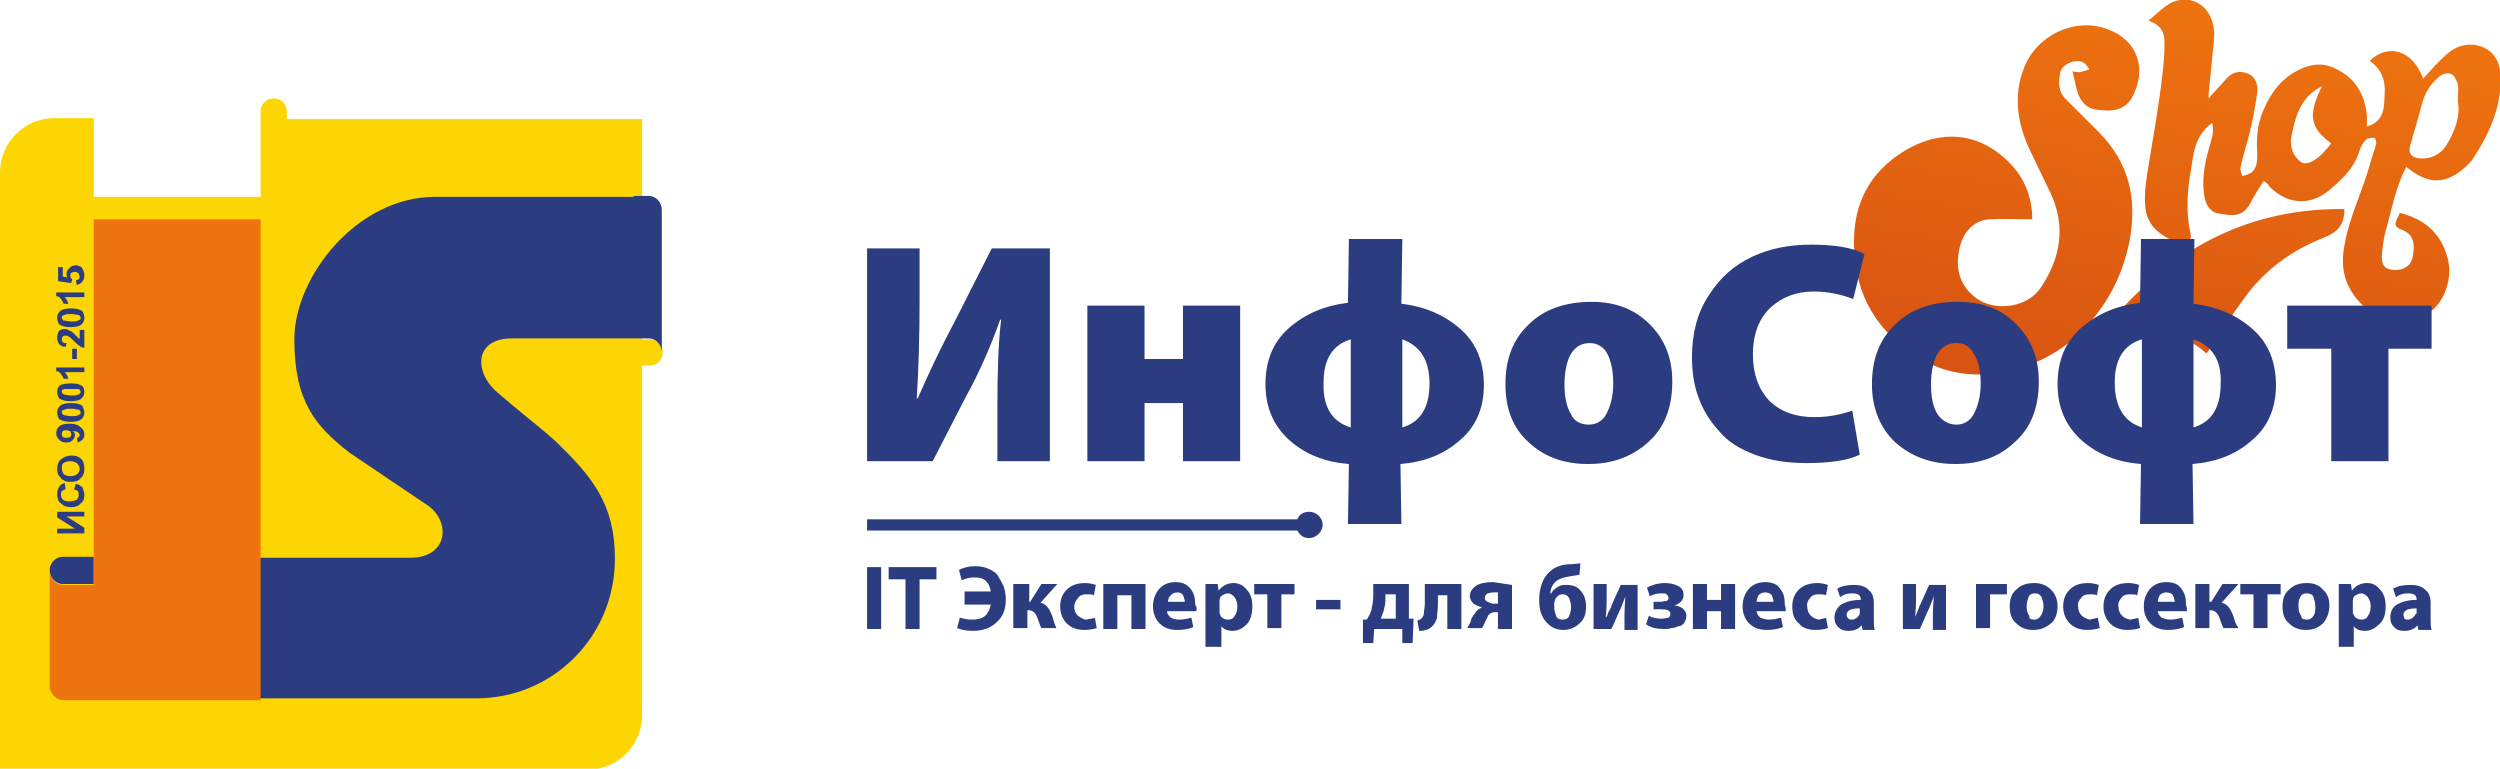 <?xml version="1.0" encoding="UTF-8"?> <!-- Generator: Adobe Illustrator 27.8.1, SVG Export Plug-In . SVG Version: 6.00 Build 0) --> <svg xmlns="http://www.w3.org/2000/svg" xmlns:xlink="http://www.w3.org/1999/xlink" id="Слой_1" x="0px" y="0px" viewBox="0 0 266.7 82" style="enable-background:new 0 0 266.7 82;" xml:space="preserve"> <style type="text/css"> .st0{fill:url(#SVGID_1_);} .st1{fill-rule:evenodd;clip-rule:evenodd;fill:#FDD502;} .st2{fill-rule:evenodd;clip-rule:evenodd;fill:#2B3C80;} .st3{fill-rule:evenodd;clip-rule:evenodd;fill:#EE740F;} </style> <g> <g> <g> <linearGradient id="SVGID_1_" gradientUnits="userSpaceOnUse" x1="235.339" y1="-0.233" x2="227.718" y2="42.987"> <stop offset="0" style="stop-color:#EE740F"></stop> <stop offset="1" style="stop-color:#D85312"></stop> </linearGradient> <path class="st0" d="M224,14.2c-1.2-1.2-2.4-2.4-3.6-3.6c-0.9-0.9-0.8-1.9-0.6-2.9c0.2-0.9,1.7-1.5,2.5-1 c0.2,0.1,0.4,0.4,0.6,0.7c-0.3,0.1-0.6,0.2-1,0.3c-0.2,0-0.5,0-0.8-0.1c0.2,0.8,0.3,1.5,0.5,2.1c0.3,1.1,1,1.9,2.1,2 c1.4,0.2,2.8,0.2,3.7-1.2c1.7-3.1,0.7-6.2-2.6-7.4c-3.5-1.3-7.6,0.7-8.9,4.2c-1.1,2.8-0.7,5.7,0.5,8.4c0.8,1.7,1.6,3.3,2.4,5 c1.6,3.5,1,6.9-1.1,10c-1.4,2.1-4.8,2.6-6.9,1.1c-1.7-1.3-2.2-3-1.8-5.1c0.3-1.8,1.5-3.2,3.2-3.3c1.4-0.1,2.9,0,4.6,0 c0-2.3-0.8-4.4-2.4-6c-3.3-3.4-7.7-3.8-12-0.8c-3.4,2.4-4.8,5.8-4.6,10c0.2,5.1,2.6,8.9,6.8,11.5c5.3,3.4,12.4,1.8,16.9-2.2 c3-2.8,4.9-6.2,5.7-10.3C228,21.1,227.1,17.4,224,14.2z M264.8,5c-1.3-0.5-2.7-0.2-3.8,0.8c-0.9,0.8-1.7,1.7-2.5,2.6 c-1.1-3.1-3.8-3.8-5.7-1.9c1.2,0.8,1.7,2,1.6,3.5c-0.1,1.3,0.1,2.9-1.9,3.5c0-0.5,0-0.8,0-1.1c-0.2-2.4-1.3-4.2-3.6-5.2 c-1-0.4-1.8-0.4-2.8-0.1c-2.4,0.8-3.8,2.6-4.7,4.8c-0.6,1.4-0.7,2.9-0.6,4.5c0,0.7,0,1.5-0.6,2c-0.3,0.2-0.7,0.3-1,0.4 c-0.1-0.3-0.2-0.6-0.2-0.9c0.3-1.4,0.8-2.8,1.1-4.2c0.3-1.2,0.5-2.5,0.7-3.8c0.1-0.9-0.2-1.7-0.9-2c-0.8-0.4-1.7-0.3-2.4,0.5 c-0.6,0.7-1.2,1.3-1.9,2.1c0-1.1,0.7-6.3,0.6-7.2c-0.2-2.4-2-3.8-4.1-3.2c-1,0.3-1.8,1.2-2.9,2.1c1.4,0.5,1.7,1.3,1.7,2.3 c0.1,3.2-1.3,10.6-1.8,13.8c-0.2,1.3-0.4,2.7-0.2,4.1c0.1,0.8,0.6,1.7,1.2,2.2c0.9,0.8,2.1,1.4,3.5,1.4c0-0.4,0.2-0.7,0.1-1 c-0.5-2.2-0.4-4.5,0-6.7c0.3-1.9,0.4-3.8,2.3-5.2c0.2,0.9,0,1.5-0.2,2.2c-0.5,1.7-0.9,3.4-0.7,5.2c0.1,1.3,0.7,2.2,1.7,2.3 c1.2,0.2,2.4,0.4,3.2-1c0.4-0.8,0.9-1.6,1.5-2.5c0.3,0.2,0.5,0.4,0.6,0.6c2,2,4.5,2.1,6.6,0.2c1.3-1.1,2.5-2.3,3-4 c0.1-0.4,0.4-0.9,0.7-1.2c0.2-0.2,0.6-0.2,0.9-0.2c0.1,0,0.2,0.4,0.2,0.6c-0.2,0.8-0.5,1.5-0.7,2.3c-0.8,2.9-2.2,5.6-2.7,8.6 c-0.6,3.1,0.5,5.3,2.8,7.1c1.8,1.4,4.3,1.4,6.3,0c1.6-1.1,2.5-3.7,1.9-5.8c-0.7-2.6-2.4-4.1-5.1-4.8c-0.2,0.7-1,1.4,0.2,1.8 c1.4,0.5,1.4,1.7,1.2,2.8c-0.1,1-1,1.6-2.1,1.5c-0.9-0.1-1.3-0.5-1.2-1.7c0.1-0.9,0.2-1.9,0.5-2.8c0.6-2.2,1-4.4,2.1-6.5 c2.1,1.7,3.7,1.9,5.6,0.6c0.5-0.4,1-0.8,1.4-1.3c1.8-2.7,3.1-5.5,3.1-8.9C266.7,6.9,266.3,5.6,264.8,5z M248.2,15.9 c-1,1.2-2.1,1.8-2.7,1.4c-1-0.7-1.3-1.9-1-3c0.4-2,1-4,3.2-5.1c-1.5,3.1-1.3,4.4,1,6.1C248.5,15.5,248.4,15.7,248.2,15.9z M261.1,15.3c-0.6,1.1-1.7,1.7-3,1.6c-0.8-0.1-1.2-0.5-1-1.3c0.4-1.5,0.9-3,1.3-4.6c0.3-1.1,0.9-2.1,1.8-2.8 c0.3-0.3,0.9-0.5,1.3-0.3c0.3,0.1,0.6,0.7,0.7,1.1c0.1,0.5,0,1.1,0,1.8C262.5,12.4,261.9,13.9,261.1,15.3z M225.5,33.9 c3.8,0.4,7.2,1.5,9.9,3.8c1.4-2.1,2.7-4.1,4.1-6c2.1-2.9,5-5,8.3-6.3c1.5-0.6,2.3-1.3,2.3-3.1C240.1,22.2,232.1,26.3,225.5,33.9z "></path> </g> </g> <g> <path class="st1" d="M68.5,36.2h0.8c0.8,0,1.4,0.6,1.4,1.4l0,0c0,0.8-0.6,1.4-1.4,1.4h-0.8v37.3c0,3.2-2.6,5.8-5.8,5.8H0V18.4 c0-3.2,2.6-5.8,5.8-5.8l0,0H10V21h17.8v-9.1c0-0.8,0.6-1.4,1.4-1.4h0c0.8,0,1.4,0.6,1.4,1.4v0.8h37.9V21V36.2z"></path> <path class="st2" d="M6.7,59.4H10v2.9H6.7c-0.8,0-1.4-0.7-1.4-1.5C5.3,60.1,5.9,59.4,6.7,59.4L6.7,59.4z M67.6,20.9h1.6 c0.8,0,1.4,0.7,1.4,1.5v15.2c0-0.8-0.6-1.5-1.4-1.5H54.6c-4,0-4.1,3.6-1.5,5.8c2.3,2,4.3,3.5,6.2,5.2c3.8,3.7,6.3,6.6,6.3,12.5 c0,8.3-6.6,14.9-14.8,14.9H27.7V59.5h16.1c4.1,0,4.4-4.1,1.5-5.8l-8-5.4c-3.6-2.8-5.9-5.4-5.9-12.1c0-6.7,6.7-15.2,15-15.2H67.6z"></path> <path class="st3" d="M27.8,23.4v51.3h-21c-0.8,0-1.5-0.7-1.5-1.5V61c0,0,0,0,0,0.1c0.1,0.7,0.7,1.3,1.4,1.3H10v0l0,0v-2.9V23.4 H27.8z"></path> <path class="st2" d="M92.5,26.5h5.6V32c0,3.8-0.1,7.3-0.3,10.5h0.1c1.1-2.5,2.4-5.3,4-8.3l3.9-7.7h6.2v22.7h-5.6v-5.4 c0-4.1,0.1-7.3,0.4-9.7h-0.1c-1,2.8-2.2,5.6-3.7,8.3l-3.5,6.8h-7V26.5z M116,32.6h6.1v5.7h4.1v-5.7h6.1v16.6h-6.1V43h-4.1v6.2H116 V32.6z M143.9,25.5h5.7l-0.1,6.9c2.5,0.3,4.6,1.2,6.3,2.7c1.7,1.5,2.5,3.5,2.5,6c0,2.5-0.9,4.5-2.6,5.9c-1.7,1.5-3.8,2.3-6.3,2.5 l0.1,6.4h-5.7l0.1-6.4c-2.5-0.2-4.6-1-6.3-2.5c-1.7-1.5-2.6-3.5-2.6-6c0-2.5,0.8-4.5,2.5-6c1.7-1.5,3.8-2.4,6.3-2.7L143.9,25.5z M144.1,45.6v-9.4c-2,0.6-2.9,2.2-2.9,4.6C141.1,43.4,142.1,45,144.1,45.6L144.1,45.6z M149.6,36.2v9.4c2-0.6,2.9-2.2,2.9-4.7 C152.5,38.4,151.5,36.9,149.6,36.2L149.6,36.2z M169.4,49.5L169.4,49.5c-2.6,0-4.7-0.8-6.3-2.3c-1.7-1.5-2.5-3.6-2.5-6.2 c0-2.7,0.8-4.8,2.5-6.4c1.6-1.6,3.9-2.4,6.7-2.4c2.6,0,4.6,0.8,6.2,2.4c1.6,1.6,2.4,3.6,2.4,6.1c0,2.9-0.9,5-2.6,6.5 C174,48.8,171.9,49.5,169.4,49.5L169.4,49.5z M169.5,45.3L169.5,45.3c0.8,0,1.5-0.4,1.9-1.2c0.4-0.8,0.7-1.8,0.7-3.2 c0-1.2-0.2-2.3-0.6-3.1c-0.4-0.8-1.1-1.2-1.9-1.2c-0.9,0-1.6,0.4-2.1,1.3c-0.4,0.8-0.6,1.9-0.6,3.1c0,1.3,0.2,2.4,0.7,3.2 C167.9,44.9,168.6,45.3,169.5,45.3L169.5,45.3z M197.6,43.8l0.8,4.7c-1.2,0.6-3.1,0.9-5.7,0.9c-2.1,0-3.9-0.3-5.5-0.9 s-2.9-1.4-3.8-2.5c-1-1.1-1.7-2.2-2.2-3.6c-0.5-1.3-0.7-2.8-0.7-4.3c0-2.6,0.6-4.8,1.8-6.6c1.2-1.9,2.7-3.2,4.6-4.1 c1.9-0.9,4-1.3,6.3-1.3c2.5,0,4.4,0.3,5.7,1l-1.2,4.8c-1.3-0.5-2.7-0.8-4.2-0.8c-1.9,0-3.4,0.6-4.6,1.7c-1.2,1.1-1.9,2.8-1.9,5 c0,2.1,0.6,3.7,1.7,4.9c1.2,1.2,2.8,1.8,4.9,1.8C195.1,44.5,196.5,44.2,197.6,43.8L197.6,43.8z M208.6,49.5L208.6,49.5 c-2.6,0-4.7-0.8-6.4-2.3c-1.6-1.5-2.5-3.6-2.5-6.2c0-2.7,0.8-4.8,2.5-6.4c1.6-1.6,3.8-2.4,6.7-2.4c2.6,0,4.7,0.8,6.2,2.4 c1.6,1.6,2.4,3.6,2.4,6.1c0,2.9-0.9,5-2.6,6.5C213.2,48.8,211.1,49.5,208.6,49.5L208.6,49.5z M208.7,45.3L208.7,45.3 c0.8,0,1.5-0.4,1.9-1.2c0.4-0.8,0.7-1.8,0.7-3.2c0-1.2-0.2-2.3-0.7-3.1c-0.4-0.8-1-1.2-1.9-1.2c-0.9,0-1.6,0.4-2.1,1.3 c-0.4,0.8-0.6,1.9-0.6,3.1c0,1.3,0.2,2.4,0.7,3.2C207.2,44.9,207.9,45.3,208.7,45.3L208.7,45.3z M228.4,25.5h5.7l-0.1,6.9 c2.5,0.3,4.6,1.2,6.3,2.7c1.7,1.5,2.5,3.5,2.5,6c0,2.5-0.9,4.5-2.6,5.9c-1.7,1.5-3.8,2.3-6.3,2.5l0.1,6.4h-5.7l0.1-6.4 c-2.5-0.2-4.6-1-6.3-2.5c-1.7-1.5-2.6-3.5-2.6-6c0-2.5,0.8-4.5,2.5-6c1.7-1.5,3.8-2.4,6.3-2.7L228.4,25.5z M228.5,45.6v-9.4 c-2,0.6-2.9,2.2-2.9,4.6C225.6,43.4,226.6,45,228.5,45.6L228.5,45.6z M234,36.2v9.4c2-0.6,2.9-2.2,2.9-4.7 C237,38.4,236,36.9,234,36.2L234,36.2z M244,32.6h15.4v4.6h-4.6v12h-6.1v-12H244V32.6z"></path> <path class="st2" d="M92.5,55.4h45.9c0.2-0.5,0.6-0.8,1.3-0.8c0.7,0,1.4,0.6,1.4,1.4c0,0.7-0.7,1.4-1.4,1.4c-0.7,0-1-0.3-1.3-0.8 H92.5V55.4z"></path> <path class="st2" d="M92.5,60.5H94v6.6h-1.5V60.5z M96.6,67.1v-5.3h-1.8v-1.3h5.1v1.3h-1.8v5.3H96.6z M102.9,64.3v-1.2h2.8 c-0.1-0.5-0.2-0.8-0.5-1.1c-0.3-0.3-0.7-0.4-1.3-0.4c-0.4,0-0.9,0.1-1.3,0.3l-0.3-1.1c0.6-0.3,1.2-0.4,1.7-0.4 c0.6,0,1.1,0.1,1.5,0.3c0.4,0.2,0.8,0.4,1,0.8c0.2,0.3,0.4,0.7,0.6,1.1c0.1,0.4,0.2,0.8,0.2,1.3c0,1.1-0.3,1.9-1,2.5 c-0.6,0.6-1.5,0.9-2.5,0.9c-0.7,0-1.2-0.1-1.7-0.3l0.3-1.1c0.4,0.1,0.8,0.2,1.3,0.2c0.6,0,1-0.1,1.4-0.4c0.3-0.3,0.5-0.7,0.6-1.2 H102.9z M108.3,62.3h1.5v1.9h0.1l1.2-1.9h1.7l-1.8,2c0.5,0.1,0.9,0.5,1.2,1.3c0,0,0.1,0.2,0.2,0.6c0.1,0.4,0.2,0.6,0.3,0.8h-1.6 c-0.1-0.1-0.2-0.5-0.4-1c-0.2-0.6-0.5-0.9-1-0.9h-0.1v1.9h-1.5V62.3z M116.8,65.9L117,67c-0.3,0.1-0.8,0.2-1.3,0.2 c-0.8,0-1.4-0.2-1.9-0.7c-0.4-0.4-0.7-1-0.7-1.8c0-0.7,0.2-1.3,0.7-1.8c0.5-0.5,1.2-0.7,2-0.7c0.4,0,0.8,0.1,1.1,0.2l-0.2,1.1 c-0.2-0.1-0.5-0.1-0.8-0.1c-0.4,0-0.7,0.1-0.9,0.4c-0.2,0.2-0.4,0.6-0.4,0.9c0,0.4,0.1,0.7,0.4,1c0.3,0.2,0.6,0.4,0.9,0.4 C116.3,66,116.6,66,116.8,65.9L116.8,65.9z M117.8,62.3h4.4v4.8h-1.5v-3.6h-1.5v3.6h-1.5V62.3z M127.6,65.2h-3.1 c0,0.3,0.2,0.5,0.4,0.7c0.2,0.1,0.6,0.2,0.9,0.2c0.5,0,0.9-0.1,1.3-0.2l0.2,1c-0.5,0.2-1,0.3-1.7,0.3c-0.8,0-1.4-0.2-1.9-0.7 c-0.4-0.4-0.7-1-0.7-1.8c0-0.7,0.2-1.3,0.6-1.8c0.4-0.5,1-0.8,1.8-0.8c0.7,0,1.2,0.2,1.6,0.7c0.4,0.5,0.5,1,0.5,1.7 C127.7,64.8,127.7,65,127.6,65.2L127.6,65.2z M124.6,64.2h1.8c0-0.2-0.1-0.5-0.2-0.7c-0.1-0.2-0.3-0.3-0.6-0.3 c-0.3,0-0.5,0.1-0.7,0.3C124.7,63.7,124.6,63.9,124.6,64.2L124.6,64.2z M128.6,69v-5.1c0-0.5,0-1,0-1.6h1.3l0.1,0.7h0 c0.4-0.5,0.9-0.8,1.6-0.8c0.5,0,1,0.2,1.4,0.7c0.4,0.4,0.6,1,0.6,1.8c0,0.8-0.2,1.5-0.6,1.9c-0.4,0.4-0.9,0.7-1.5,0.7 s-1-0.2-1.2-0.5h0V69H128.6z M130.1,64.4v0.7c0,0.1,0,0.2,0,0.3c0.1,0.2,0.1,0.4,0.3,0.5c0.1,0.1,0.3,0.2,0.6,0.2 c0.3,0,0.6-0.1,0.7-0.4c0.2-0.2,0.3-0.6,0.3-1c0-0.4-0.1-0.7-0.3-1c-0.2-0.2-0.4-0.4-0.7-0.4c-0.2,0-0.4,0.1-0.6,0.2 c-0.2,0.1-0.3,0.3-0.3,0.6C130.1,64.2,130.1,64.3,130.1,64.4L130.1,64.4z M133.8,62.3h4.3v1.1h-1.4v3.6h-1.5v-3.6h-1.4V62.3z M140.4,64h2.6v1h-2.6V64z M146.5,62.3h3.8v3.7l0.5,0l-0.1,2.6h-1.1l0-1.5h-3l-0.1,1.5h-1.1l0-2.5l0.4,0c0.2-0.3,0.4-0.7,0.5-1 c0.1-0.5,0.2-1,0.2-1.6V62.3z M147.8,63.4V64c0,0.4-0.1,0.8-0.2,1.2c-0.1,0.3-0.2,0.5-0.3,0.8h1.6v-2.6H147.8z M152,62.3h3.9v4.8 h-1.5v-3.6h-1v0.9c0,0.6-0.1,1.1-0.1,1.5c-0.1,0.4-0.3,0.7-0.5,0.9c-0.3,0.3-0.7,0.5-1.4,0.5l-0.2-1.1c0.2-0.1,0.4-0.1,0.5-0.3 c0.1-0.1,0.2-0.3,0.2-0.5c0-0.2,0.1-0.6,0.1-1V62.3z M161.3,62.4v4.7h-1.5v-1.8h-0.3c-0.3,0-0.5,0.1-0.7,0.3c0,0-0.1,0.1-0.1,0.2 c0,0.1-0.1,0.1-0.1,0.2c0,0.1-0.1,0.1-0.1,0.2s-0.1,0.1-0.1,0.2c0,0.1-0.1,0.2-0.1,0.2c0,0.1-0.1,0.2-0.2,0.4h-1.6 c0.1-0.1,0.2-0.3,0.3-0.5c0,0,0.1-0.1,0.1-0.3c0.1-0.2,0.1-0.3,0.2-0.4c0-0.1,0.1-0.2,0.2-0.3s0.1-0.2,0.2-0.3 c0.2-0.2,0.4-0.3,0.6-0.4v0c-0.3-0.1-0.6-0.2-0.9-0.4c-0.2-0.2-0.4-0.5-0.4-0.8c0-0.5,0.3-0.9,0.8-1.2c0.4-0.2,1-0.3,1.7-0.3 C160,62.2,160.6,62.3,161.3,62.4L161.3,62.4z M159.8,64.4v-1.2c-0.2,0-0.4,0-0.5,0c-0.3,0-0.5,0.1-0.6,0.1 c-0.2,0.1-0.3,0.3-0.3,0.5c0,0.2,0.1,0.3,0.3,0.4c0.2,0.1,0.4,0.2,0.6,0.2C159.5,64.4,159.6,64.4,159.8,64.4L159.8,64.4z M168.6,60.1l-0.1,1.2c-0.3,0.1-0.7,0.1-1.1,0.2c-0.7,0.1-1.2,0.3-1.5,0.6c-0.3,0.3-0.5,0.7-0.5,1.2h0.1c0.1-0.3,0.4-0.5,0.7-0.7 c0.3-0.2,0.6-0.2,0.9-0.2c0.7,0,1.2,0.2,1.5,0.6c0.4,0.4,0.6,1,0.6,1.7c0,0.8-0.2,1.4-0.7,1.8c-0.4,0.4-1,0.7-1.7,0.7 c-0.8,0-1.4-0.3-1.9-0.9s-0.7-1.3-0.7-2.3c0-1.3,0.4-2.3,1-2.9c0.5-0.5,1.1-0.8,2-0.9C167.9,60.2,168.4,60.1,168.6,60.1 L168.6,60.1z M167.6,64.8L167.6,64.8c0-0.4-0.1-0.7-0.2-1c-0.2-0.3-0.4-0.4-0.7-0.4c-0.3,0-0.5,0.1-0.7,0.4 c-0.2,0.2-0.2,0.6-0.2,0.9c0,0.4,0.1,0.7,0.2,1c0.1,0.3,0.4,0.4,0.7,0.4c0.3,0,0.6-0.1,0.7-0.4C167.5,65.5,167.6,65.1,167.6,64.8 L167.6,64.8z M170,62.3h1.4v1.5c0,0.4,0,1.1-0.1,2h0.1c0.1-0.2,0.1-0.4,0.3-0.7s0.2-0.5,0.3-0.7l0.9-2h1.8v4.8h-1.4v-1.5 c0-0.2,0-0.9,0.1-2.1h0c-0.2,0.6-0.4,1-0.5,1.3c-0.1,0.2-0.3,0.6-0.5,1.1c-0.2,0.5-0.4,0.9-0.5,1.1H170V62.3z M176.4,65.1l0-0.9 h0.7c0.3,0,0.5-0.1,0.7-0.1c0.2-0.1,0.2-0.2,0.2-0.3c0-0.1-0.1-0.3-0.2-0.4c-0.1-0.1-0.3-0.1-0.6-0.1c-0.4,0-0.8,0.1-1.2,0.3 l-0.3-0.9c0.5-0.3,1.2-0.5,1.9-0.5c0.5,0,1,0.1,1.4,0.3c0.4,0.2,0.6,0.5,0.6,1c0,0.3-0.1,0.5-0.3,0.7c-0.2,0.2-0.4,0.3-0.7,0.4v0 c0.3,0,0.6,0.1,0.9,0.3c0.2,0.2,0.4,0.4,0.4,0.8c0,0.3-0.1,0.5-0.2,0.7c-0.1,0.2-0.4,0.4-0.6,0.4c-0.3,0.1-0.5,0.2-0.8,0.2 c-0.2,0.1-0.5,0.1-0.8,0.1c-0.7,0-1.3-0.1-1.9-0.5l0.3-0.9c0.4,0.2,0.8,0.3,1.4,0.3c0.3,0,0.5-0.1,0.7-0.1 c0.1-0.1,0.2-0.2,0.2-0.4c0-0.4-0.4-0.5-1-0.5H176.4z M180.6,62.3h1.5V64h1.5v-1.7h1.5v4.8h-1.5v-1.9h-1.5v1.9h-1.5V62.3z M190.5,65.2h-3.1c0,0.3,0.2,0.5,0.4,0.7c0.3,0.1,0.6,0.2,0.9,0.2c0.5,0,0.9-0.1,1.3-0.2l0.2,1c-0.5,0.2-1.1,0.3-1.7,0.3 c-0.8,0-1.4-0.2-1.9-0.7c-0.4-0.4-0.7-1-0.7-1.8c0-0.7,0.2-1.3,0.6-1.8c0.4-0.5,1-0.8,1.8-0.8c0.7,0,1.3,0.2,1.6,0.7 c0.4,0.5,0.5,1,0.5,1.7C190.5,64.8,190.5,65,190.5,65.2L190.5,65.2z M187.4,64.2h1.8c0-0.2-0.1-0.5-0.2-0.7 c-0.1-0.2-0.4-0.3-0.7-0.3c-0.3,0-0.5,0.1-0.7,0.3C187.5,63.7,187.4,63.9,187.4,64.2L187.4,64.2z M194.8,65.9L195,67 c-0.3,0.1-0.7,0.2-1.3,0.2c-0.8,0-1.4-0.2-1.8-0.7c-0.5-0.4-0.7-1-0.7-1.8c0-0.7,0.2-1.3,0.7-1.8c0.5-0.5,1.2-0.7,2-0.7 c0.4,0,0.8,0.1,1.1,0.2l-0.2,1.1c-0.2-0.1-0.5-0.1-0.8-0.1c-0.4,0-0.7,0.1-0.9,0.4c-0.2,0.2-0.4,0.6-0.3,0.9c0,0.4,0.1,0.7,0.4,1 c0.2,0.2,0.6,0.4,0.9,0.4C194.3,66,194.6,66,194.8,65.9L194.8,65.9z M199.9,64.3v1.7c0,0.5,0,0.9,0.1,1.2h-1.3l-0.1-0.5h0 c-0.3,0.4-0.8,0.6-1.4,0.6c-0.5,0-0.8-0.1-1.1-0.4c-0.3-0.3-0.4-0.6-0.4-1c0-0.6,0.3-1.1,0.7-1.4c0.5-0.3,1.2-0.5,2.1-0.5v-0.1 c0-0.4-0.3-0.6-0.9-0.6c-0.5,0-0.9,0.1-1.3,0.4l-0.3-0.9c0.5-0.3,1.1-0.4,1.8-0.4c0.7,0,1.3,0.2,1.6,0.6 C199.7,63.2,199.9,63.7,199.9,64.3L199.9,64.3z M198.4,65.4v-0.5c-0.9,0-1.4,0.2-1.4,0.7c0,0.2,0.1,0.3,0.2,0.4 c0.1,0.1,0.2,0.1,0.4,0.1c0.2,0,0.3-0.1,0.5-0.2c0.1-0.1,0.2-0.2,0.3-0.4C198.4,65.5,198.4,65.5,198.4,65.4L198.4,65.4z M203,62.3 h1.4v1.5c0,0.4,0,1.1-0.1,2h0c0.1-0.2,0.2-0.4,0.3-0.7s0.2-0.5,0.3-0.7l0.9-2h1.8v4.8h-1.4v-1.5c0-0.2,0-0.9,0.1-2.1h0 c-0.2,0.6-0.4,1-0.5,1.3c-0.1,0.2-0.3,0.6-0.5,1.1s-0.4,0.9-0.5,1.1H203V62.3z M210.8,62.3h3.3v1.1h-1.8v3.6h-1.5V62.3z M216.9,67.2L216.9,67.2c-0.7,0-1.3-0.2-1.8-0.7c-0.5-0.4-0.7-1-0.7-1.8c0-0.8,0.2-1.4,0.7-1.8c0.5-0.5,1.1-0.7,1.9-0.7 c0.7,0,1.3,0.2,1.8,0.7c0.4,0.4,0.7,1,0.7,1.7c0,0.8-0.2,1.5-0.7,1.9C218.2,67,217.6,67.2,216.9,67.2L216.9,67.2z M217,66.1 L217,66.1c0.3,0,0.5-0.1,0.7-0.4c0.2-0.3,0.3-0.6,0.3-1c0-0.4-0.1-0.7-0.2-1c-0.2-0.3-0.4-0.4-0.7-0.4c-0.3,0-0.6,0.1-0.7,0.4 c-0.1,0.3-0.2,0.6-0.2,1c0,0.4,0.1,0.8,0.3,1C216.4,66,216.7,66.1,217,66.1L217,66.1z M223.8,65.9L224,67 c-0.3,0.1-0.8,0.2-1.3,0.2c-0.8,0-1.4-0.2-1.9-0.7c-0.4-0.4-0.7-1-0.7-1.8c0-0.7,0.2-1.3,0.7-1.8c0.5-0.5,1.1-0.7,2-0.7 c0.4,0,0.8,0.1,1.1,0.2l-0.2,1.1c-0.2-0.1-0.5-0.1-0.8-0.1c-0.4,0-0.7,0.1-0.9,0.4c-0.2,0.2-0.4,0.6-0.3,0.9c0,0.4,0.1,0.7,0.4,1 c0.3,0.2,0.6,0.4,0.9,0.4C223.2,66,223.5,66,223.8,65.9L223.8,65.9z M228.1,65.9l0.2,1.1c-0.3,0.1-0.8,0.2-1.3,0.2 c-0.8,0-1.4-0.2-1.9-0.7c-0.4-0.4-0.7-1-0.7-1.8c0-0.7,0.2-1.3,0.7-1.8c0.5-0.5,1.1-0.7,2-0.7c0.4,0,0.8,0.1,1.1,0.2l-0.2,1.1 c-0.2-0.1-0.5-0.1-0.8-0.1c-0.4,0-0.7,0.1-0.9,0.4c-0.2,0.2-0.4,0.6-0.3,0.9c0,0.4,0.1,0.7,0.4,1c0.2,0.2,0.6,0.4,0.9,0.4 C227.6,66,227.9,66,228.1,65.9L228.1,65.9z M233.3,65.2h-3.1c0,0.3,0.2,0.5,0.4,0.7c0.3,0.1,0.6,0.2,0.9,0.2 c0.5,0,0.9-0.1,1.3-0.2l0.2,1c-0.5,0.2-1.1,0.3-1.7,0.3c-0.8,0-1.4-0.2-1.9-0.7c-0.4-0.4-0.7-1-0.7-1.8c0-0.7,0.2-1.3,0.6-1.8 c0.4-0.5,1-0.8,1.8-0.8c0.7,0,1.3,0.2,1.6,0.7c0.4,0.5,0.5,1,0.5,1.7C233.3,64.8,233.3,65,233.3,65.2L233.3,65.2z M230.2,64.2h1.8 c0-0.2-0.1-0.5-0.2-0.7c-0.1-0.2-0.4-0.3-0.7-0.3c-0.3,0-0.5,0.1-0.7,0.3C230.3,63.7,230.2,63.9,230.2,64.2L230.2,64.2z M234.2,62.3h1.5v1.9h0.2l1.2-1.9h1.7l-1.8,2c0.5,0.1,0.9,0.5,1.2,1.3c0,0,0.1,0.2,0.2,0.6c0.1,0.4,0.3,0.6,0.4,0.8h-1.6 c-0.1-0.1-0.2-0.5-0.4-1c-0.2-0.6-0.5-0.9-1-0.9h-0.1v1.9h-1.5V62.3z M239,62.3h4.3v1.1h-1.4v3.6h-1.5v-3.6H239V62.3z M246,67.2 L246,67.2c-0.7,0-1.3-0.2-1.8-0.7c-0.5-0.4-0.7-1-0.7-1.8c0-0.8,0.2-1.4,0.7-1.8c0.5-0.5,1.1-0.7,1.9-0.7c0.7,0,1.3,0.2,1.7,0.7 c0.5,0.4,0.7,1,0.7,1.7c0,0.8-0.3,1.5-0.7,1.9C247.3,67,246.7,67.2,246,67.2L246,67.2z M246.1,66.1L246.1,66.1 c0.3,0,0.5-0.1,0.7-0.4c0.2-0.3,0.2-0.6,0.2-1c0-0.4-0.1-0.7-0.2-1c-0.1-0.3-0.4-0.4-0.7-0.4c-0.3,0-0.6,0.1-0.7,0.4 c-0.2,0.3-0.2,0.6-0.2,1c0,0.4,0.1,0.8,0.3,1C245.5,66,245.7,66.1,246.1,66.1L246.1,66.1z M249.5,69v-5.1c0-0.5,0-1,0-1.6h1.3 l0.1,0.7h0c0.4-0.5,0.9-0.8,1.6-0.8c0.6,0,1,0.2,1.4,0.7c0.4,0.4,0.6,1,0.6,1.8c0,0.8-0.2,1.5-0.7,1.9c-0.4,0.4-0.9,0.7-1.5,0.7 c-0.6,0-1-0.2-1.2-0.5h0V69H249.5z M251,64.4v0.7c0,0.1,0,0.2,0,0.3c0.1,0.2,0.2,0.4,0.3,0.5c0.2,0.1,0.4,0.2,0.6,0.2 c0.3,0,0.6-0.1,0.7-0.4c0.2-0.2,0.3-0.6,0.3-1c0-0.4-0.1-0.7-0.3-1c-0.2-0.2-0.4-0.4-0.7-0.4c-0.2,0-0.4,0.1-0.6,0.2 c-0.2,0.1-0.3,0.3-0.3,0.6C251,64.2,251,64.3,251,64.4L251,64.4z M259.3,64.3v1.7c0,0.5,0,0.9,0.1,1.2H258l-0.1-0.5h0 c-0.3,0.4-0.8,0.6-1.4,0.6c-0.5,0-0.8-0.1-1.1-0.4c-0.3-0.3-0.4-0.6-0.4-1c0-0.6,0.2-1.1,0.7-1.4c0.5-0.3,1.2-0.5,2.1-0.5v-0.1 c0-0.4-0.3-0.6-0.9-0.6c-0.5,0-0.9,0.1-1.3,0.4l-0.3-0.9c0.5-0.3,1.1-0.4,1.9-0.4c0.7,0,1.3,0.2,1.6,0.6 C259.1,63.2,259.3,63.7,259.3,64.3L259.3,64.3z M257.8,65.4v-0.5c-0.9,0-1.4,0.2-1.4,0.7c0,0.2,0.1,0.3,0.1,0.4 c0.1,0.1,0.3,0.1,0.4,0.1c0.2,0,0.3-0.1,0.5-0.2c0.1-0.1,0.2-0.2,0.3-0.4C257.8,65.5,257.8,65.5,257.8,65.4L257.8,65.4z"></path> <path class="st2" d="M6.1,56.9v-0.5H8l-1.9-1.2v-0.6H9v0.5H7.1L9,56.3v0.6H6.1z M7.9,52.2l0.2-0.6c0.3,0.1,0.5,0.2,0.7,0.4 C8.9,52.3,9,52.5,9,52.8c0,0.4-0.1,0.7-0.4,0.9C8.4,54,8,54.1,7.6,54.1c-0.5,0-0.8-0.1-1.1-0.4c-0.3-0.2-0.4-0.6-0.4-1 c0-0.4,0.1-0.6,0.3-0.9c0.1-0.1,0.3-0.2,0.5-0.3L7,52.2c-0.1,0-0.3,0.1-0.4,0.2c-0.1,0.1-0.1,0.2-0.1,0.4c0,0.2,0.1,0.4,0.2,0.5 c0.1,0.1,0.4,0.2,0.7,0.2s0.6-0.1,0.8-0.2c0.1-0.1,0.2-0.3,0.2-0.5c0-0.1,0-0.3-0.1-0.4C8.3,52.3,8.1,52.3,7.9,52.2L7.9,52.2z M7.6,51.4c-0.3,0-0.5,0-0.7-0.1c-0.1-0.1-0.3-0.1-0.4-0.3c-0.1-0.1-0.2-0.2-0.3-0.4c-0.1-0.2-0.1-0.4-0.1-0.6 c0-0.4,0.1-0.7,0.4-1c0.3-0.2,0.6-0.4,1.1-0.4c0.5,0,0.8,0.1,1.1,0.4C8.9,49.2,9,49.6,9,50c0,0.4-0.1,0.8-0.4,1 C8.4,51.3,8,51.4,7.6,51.4L7.6,51.4z M7.5,50.8c0.3,0,0.6-0.1,0.7-0.2c0.2-0.1,0.3-0.4,0.3-0.6c0-0.2-0.1-0.4-0.3-0.6 c-0.2-0.1-0.4-0.2-0.7-0.2c-0.3,0-0.6,0.1-0.7,0.2c-0.2,0.1-0.2,0.3-0.2,0.6c0,0.2,0.1,0.4,0.2,0.6C7,50.7,7.2,50.8,7.5,50.8 L7.5,50.8z M8.3,47.2l-0.1-0.5c0.1,0,0.2,0,0.2-0.1c0.1-0.1,0.1-0.1,0.1-0.2c0-0.1-0.1-0.2-0.2-0.3c-0.1-0.1-0.3-0.1-0.7-0.1 C7.9,46,8,46.2,8,46.4c0,0.2-0.1,0.4-0.3,0.6c-0.2,0.2-0.4,0.2-0.7,0.2c-0.3,0-0.5-0.1-0.7-0.3c-0.2-0.2-0.3-0.4-0.3-0.7 c0-0.3,0.1-0.5,0.3-0.7c0.2-0.2,0.6-0.3,1.1-0.3s0.9,0.1,1.1,0.3C8.9,45.8,9,46,9,46.4c0,0.2-0.1,0.4-0.2,0.5 C8.7,47,8.5,47.1,8.3,47.2L8.3,47.2z M7.1,45.9c-0.2,0-0.3,0-0.4,0.1c-0.1,0.1-0.1,0.2-0.1,0.3c0,0.1,0,0.2,0.1,0.3 c0.1,0.1,0.2,0.1,0.4,0.1c0.2,0,0.3,0,0.4-0.1c0.1-0.1,0.1-0.1,0.1-0.3c0-0.1-0.1-0.2-0.1-0.3C7.4,46,7.3,45.9,7.1,45.9L7.1,45.9z M6.1,44c0-0.3,0.1-0.5,0.3-0.7c0.2-0.2,0.6-0.3,1.2-0.3s0.9,0.1,1.2,0.3C8.9,43.6,9,43.8,9,44c0,0.3-0.1,0.5-0.3,0.7 C8.5,44.9,8.1,45,7.5,45c-0.5,0-0.9-0.1-1.2-0.3C6.2,44.5,6.1,44.3,6.1,44L6.1,44z M6.6,44c0,0.1,0,0.1,0.1,0.2 c0,0,0.1,0.1,0.2,0.1c0.1,0,0.4,0.1,0.7,0.1c0.3,0,0.6,0,0.7-0.1c0.1,0,0.2-0.1,0.2-0.1c0.1,0,0.1-0.1,0.1-0.2 c0-0.1,0-0.1-0.1-0.2c0-0.1-0.1-0.1-0.2-0.1c-0.1,0-0.4-0.1-0.7-0.1c-0.3,0-0.6,0-0.7,0.1c-0.1,0-0.2,0.1-0.3,0.1 C6.6,43.9,6.6,44,6.6,44L6.6,44z M6.1,41.8c0-0.3,0.1-0.5,0.3-0.7C6.6,41,7,40.9,7.6,40.9s0.9,0.1,1.2,0.3C8.9,41.3,9,41.6,9,41.8 c0,0.3-0.1,0.5-0.3,0.7c-0.2,0.2-0.6,0.3-1.2,0.3c-0.5,0-0.9-0.1-1.2-0.3C6.2,42.3,6.1,42.1,6.1,41.8L6.1,41.8z M6.6,41.8 c0,0.1,0,0.1,0.1,0.2c0,0,0.1,0.1,0.2,0.1c0.1,0,0.4,0.1,0.7,0.1c0.3,0,0.6,0,0.7-0.1c0.1,0,0.2-0.1,0.2-0.1 c0.1-0.1,0.1-0.1,0.1-0.2c0-0.1,0-0.1-0.1-0.2c0-0.1-0.1-0.1-0.2-0.1c-0.1,0-0.4,0-0.7,0c-0.3,0-0.6,0-0.7,0 c-0.1,0-0.2,0.1-0.3,0.1C6.6,41.7,6.6,41.8,6.6,41.8L6.6,41.8z M9,39.2v0.5H6.9c0.2,0.2,0.3,0.4,0.4,0.7H6.8 c-0.1-0.1-0.1-0.3-0.3-0.5c-0.1-0.2-0.3-0.3-0.5-0.3v-0.4H9z M8.2,38.3H7.7v-1.1h0.5V38.3z M8.5,35.2H9v1.9 c-0.2,0-0.4-0.1-0.5-0.2c-0.2-0.1-0.4-0.3-0.7-0.6c-0.2-0.2-0.4-0.4-0.5-0.4c-0.1-0.1-0.2-0.1-0.3-0.1c-0.1,0-0.2,0-0.3,0.1 c-0.1,0.1-0.1,0.2-0.1,0.3c0,0.1,0,0.2,0.1,0.3c0.1,0.1,0.2,0.1,0.4,0.1L7,37c-0.3,0-0.5-0.1-0.7-0.3c-0.1-0.2-0.2-0.4-0.2-0.7 c0-0.3,0.1-0.5,0.2-0.7c0.1-0.1,0.3-0.2,0.6-0.2c0.1,0,0.2,0,0.4,0.1c0.1,0.1,0.2,0.1,0.4,0.2c0.1,0.1,0.2,0.2,0.4,0.4 c0.2,0.2,0.3,0.3,0.3,0.3c0.1,0,0.1,0.1,0.1,0.1V35.2z M6.1,33.9c0-0.3,0.1-0.5,0.3-0.7C6.6,33,7,32.9,7.6,32.9s0.9,0.1,1.2,0.3 C8.9,33.4,9,33.6,9,33.9c0,0.3-0.1,0.5-0.3,0.7c-0.2,0.2-0.6,0.3-1.2,0.3c-0.5,0-0.9-0.1-1.2-0.3C6.2,34.4,6.1,34.2,6.1,33.9 L6.1,33.9z M6.6,33.9c0,0.1,0,0.1,0.1,0.2c0,0.1,0.1,0.1,0.2,0.1c0.1,0,0.4,0.1,0.7,0.1c0.3,0,0.6,0,0.7-0.1 c0.1,0,0.2-0.1,0.2-0.1c0.1,0,0.1-0.1,0.1-0.2c0-0.1,0-0.1-0.1-0.2c0-0.1-0.1-0.1-0.2-0.1c-0.1,0-0.4-0.1-0.7-0.1 c-0.3,0-0.6,0-0.7,0.1c-0.1,0-0.2,0.1-0.3,0.1C6.6,33.7,6.6,33.8,6.6,33.9L6.6,33.9z M9,31.2v0.5H6.9c0.2,0.2,0.3,0.4,0.4,0.7H6.8 c-0.1-0.1-0.1-0.3-0.3-0.5c-0.1-0.2-0.3-0.3-0.5-0.3v-0.4H9z M8.2,30.4l-0.1-0.5c0.1,0,0.2-0.1,0.3-0.1c0.1-0.1,0.1-0.2,0.1-0.3 s-0.1-0.2-0.1-0.3C8.3,29.1,8.2,29,8,29c-0.2,0-0.3,0.1-0.4,0.1c-0.1,0.1-0.1,0.2-0.1,0.3c0,0.2,0.1,0.3,0.2,0.4l-0.1,0.4L6.2,30 v-1.5h0.5v1l0.5,0.1c-0.1-0.1-0.1-0.2-0.1-0.4c0-0.2,0.1-0.4,0.3-0.6c0.2-0.2,0.4-0.3,0.7-0.3c0.2,0,0.4,0.1,0.6,0.2 C8.9,28.8,9,29.1,9,29.4c0,0.3-0.1,0.5-0.2,0.6C8.7,30.2,8.5,30.3,8.2,30.4L8.2,30.4z"></path> </g> </g> </svg> 